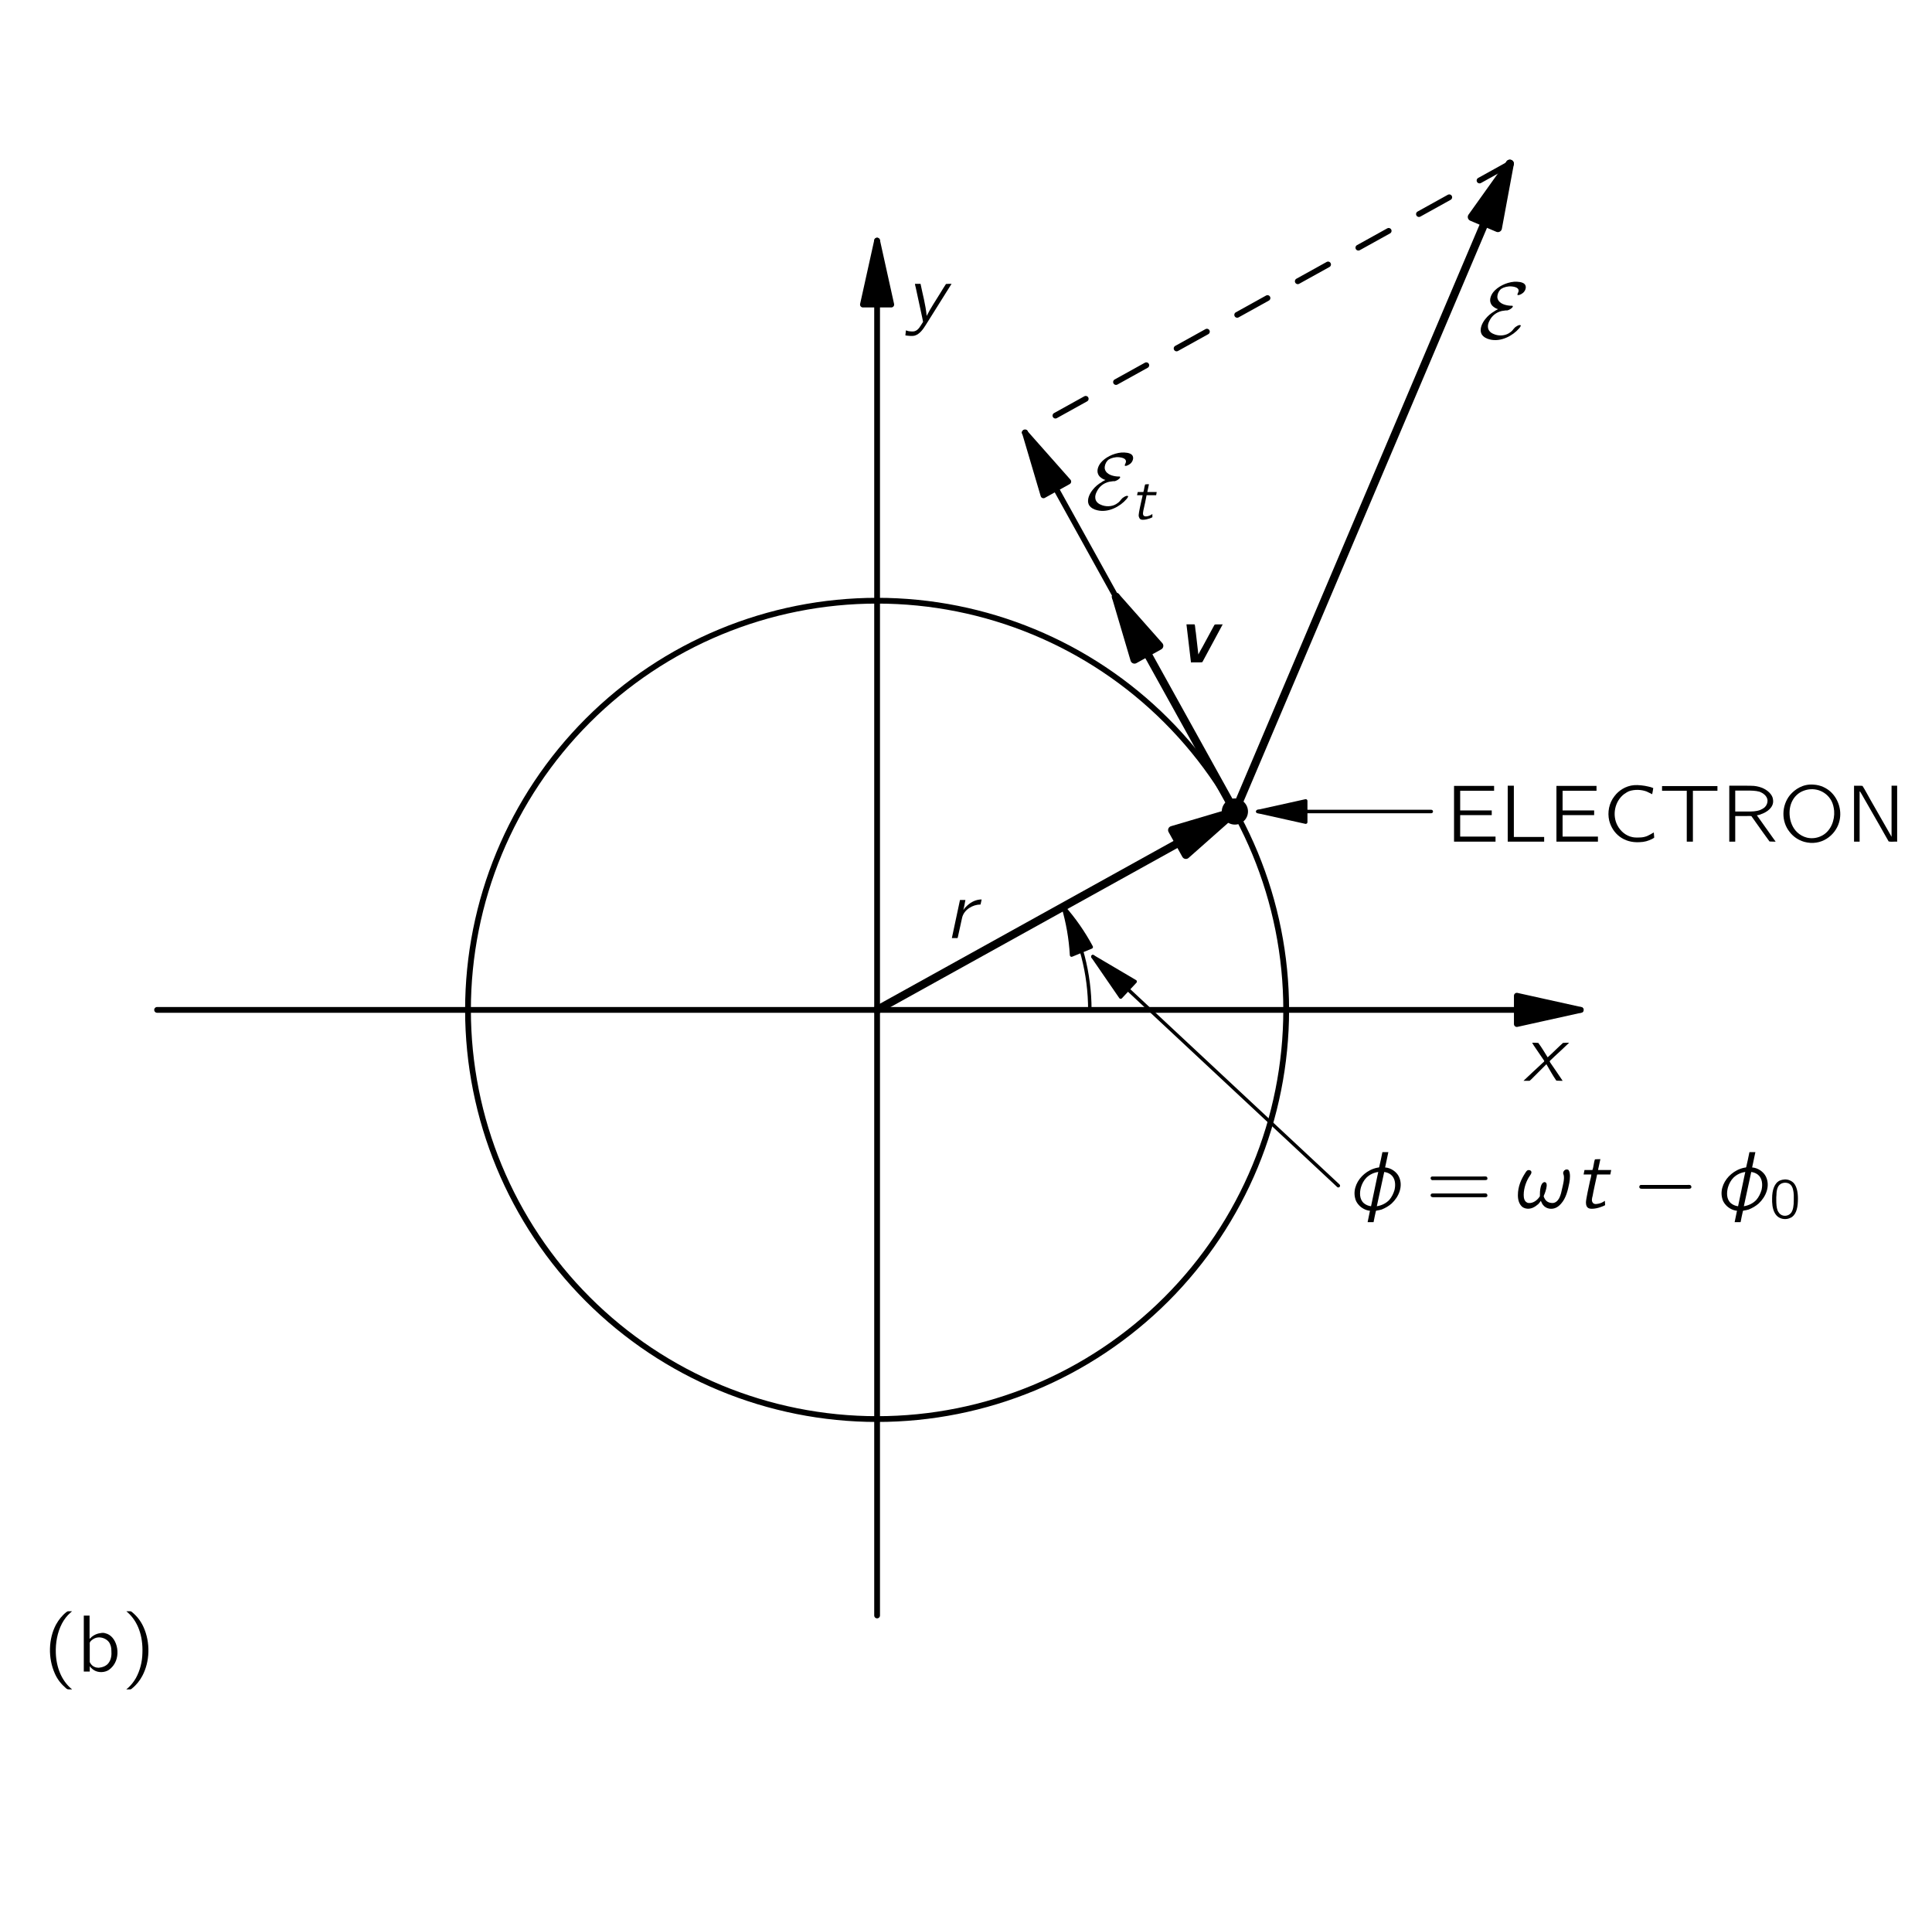 <?xml version="1.0" encoding="UTF-8" standalone="no"?>
<svg xmlns="http://www.w3.org/2000/svg" xmlns:xlink="http://www.w3.org/1999/xlink" version="1.1" width="289.4pt" height="288.6pt" viewBox="0 0 167.329 166.878">
 <g transform="translate(-109.46,1.407)" id="g3860">
  <path d="m 123.061,86.046 123.309,0" id="path120" fill="none" stroke="#000000" stroke-linejoin="round" stroke-linecap="round" stroke-width="0.5" stroke-miterlimit="10"/>
  <path d="m 240.835,87.273 5.535,-1.227 -5.535,-1.227" id="path122"/>
  <path d="m 240.835,87.273 5.535,-1.227 -5.535,-1.227 0,2.453 z m 0,0" id="path124" fill="none" stroke="#000000" stroke-linejoin="round" stroke-linecap="round" stroke-width="0.5" stroke-miterlimit="10"/>
  <path d="m 185.424,138.488 0,-119.059" id="path126" fill="none" stroke="#000000" stroke-linejoin="round" stroke-linecap="round" stroke-width="0.5" stroke-miterlimit="10"/>
  <path d="m 186.651,24.968 -1.227,-5.539 -1.227,5.539" id="path128"/>
  <path d="m 186.651,24.968 -1.227,-5.539 -1.227,5.539 2.453,0 z m 0,0" id="path130" fill="none" stroke="#000000" stroke-linejoin="round" stroke-linecap="round" stroke-width="0.5" stroke-miterlimit="10"/>
  <path d="M 240.229,12.769 198.225,36.05" id="path132" stroke-dasharray="3 3" fill="none" stroke="#000000" stroke-linejoin="round" stroke-linecap="round" stroke-width="0.5" stroke-miterlimit="10"/>
  <path d="M 206.108,50.273 198.225,36.05" id="path134" fill="none" stroke="#000000" stroke-linejoin="round" stroke-linecap="round" stroke-width="0.5" stroke-miterlimit="10"/>
  <path d="m 201.983,40.296 -3.758,-4.246 1.609,5.438" id="path136"/>
  <path d="m 201.983,40.296 -3.758,-4.246 1.609,5.438 2.148,-1.191 z m 0,0" id="path138" fill="none" stroke="#000000" stroke-linejoin="round" stroke-linecap="round" stroke-width="0.5" stroke-miterlimit="10"/>
  <path d="m 220.858,86.046 c 0,-9.398 -3.734,-18.41 -10.379,-25.055 -6.645,-6.645 -15.656,-10.379 -25.055,-10.379 -9.398,0 -18.41,3.734 -25.055,10.379 -6.645,6.645 -10.379,15.656 -10.379,25.055 0,9.398 3.734,18.41 10.379,25.055 6.645,6.645 15.656,10.379 25.055,10.379 9.398,0 18.41,-3.734 25.055,-10.379 6.645,-6.645 10.379,-15.656 10.379,-25.055 z m 0,0" id="path140" fill="none" stroke="#000000" stroke-linejoin="round" stroke-linecap="round" stroke-width="0.5" stroke-miterlimit="10"/>
  <path d="M 185.424,86.046 216.417,68.867" id="path142" fill="none" stroke="#000000" stroke-linejoin="round" stroke-linecap="round" stroke-width="0.7" stroke-miterlimit="10"/>
  <path d="m 212.17,72.625 4.246,-3.758 -5.438,1.609" id="path144"/>
  <path d="m 212.17,72.625 4.246,-3.758 -5.438,1.609 1.191,2.148 z m 0,0" id="path146" fill="none" stroke="#000000" stroke-linejoin="round" stroke-linecap="round" stroke-width="0.7" stroke-miterlimit="10"/>
  <path d="m 216.417,68.867 23.812,-56.098" id="path148" fill="none" stroke="#000000" stroke-linejoin="round" stroke-linecap="round" stroke-width="0.7" stroke-miterlimit="10"/>
  <path d="m 239.194,18.343 1.035,-5.574 -3.293,4.613" id="path150"/>
  <path d="m 239.194,18.343 1.035,-5.574 -3.293,4.613 2.258,0.961 z m 0,0" id="path152" fill="none" stroke="#000000" stroke-linejoin="round" stroke-linecap="round" stroke-width="0.7" stroke-miterlimit="10"/>
  <path d="M 216.417,68.867 206.108,50.273" id="path154" fill="none" stroke="#000000" stroke-linejoin="round" stroke-linecap="round" stroke-width="0.7" stroke-miterlimit="10"/>
  <path d="m 209.866,54.519 -3.758,-4.246 1.609,5.438" id="path156"/>
  <path d="m 209.866,54.519 -3.758,-4.246 1.609,5.438 2.148,-1.191 z m 0,0" id="path158" fill="none" stroke="#000000" stroke-linejoin="round" stroke-linecap="round" stroke-width="0.7" stroke-miterlimit="10"/>
  <path d="m 217.549,68.867 c 0,-0.301 -0.121,-0.59 -0.332,-0.801 -0.211,-0.215 -0.5,-0.332 -0.801,-0.332 -0.301,0 -0.59,0.117 -0.805,0.332 -0.211,0.211 -0.332,0.5 -0.332,0.801 0,0.301 0.121,0.59 0.332,0.801 0.215,0.215 0.504,0.332 0.805,0.332 0.301,0 0.59,-0.117 0.801,-0.332 0.211,-0.211 0.332,-0.5 0.332,-0.801" id="path160"/>
  <path d="m 203.85,86.046 c 0,-3.156 -0.809,-6.223 -2.309,-8.934" id="path162" fill="none" stroke="#000000" stroke-linejoin="round" stroke-linecap="round" stroke-width="0.3" stroke-miterlimit="10"/>
  <path d="m 203.971,80.601 c -0.672,-1.254 -1.488,-2.422 -2.43,-3.488 0.402,1.363 0.648,2.77 0.727,4.188" id="path164"/>
  <path d="m 203.971,80.601 c -0.672,-1.254 -1.488,-2.422 -2.43,-3.488 0.402,1.363 0.648,2.77 0.727,4.188 l 1.703,-0.699 z m 0,0" id="path166" fill="none" stroke="#000000" stroke-linejoin="round" stroke-linecap="round" stroke-width="0.3" stroke-miterlimit="10"/>
  <path d="m 233.424,68.867 -15.023,0" id="path168" fill="none" stroke="#000000" stroke-linejoin="round" stroke-linecap="round" stroke-width="0.3" stroke-miterlimit="10"/>
  <path d="m 222.549,67.949 -4.148,0.918 4.148,0.922" id="path170"/>
  <path d="m 222.549,67.949 -4.148,0.918 4.148,0.922 0,-1.84 z m 0,0" id="path172" fill="none" stroke="#000000" stroke-linejoin="round" stroke-linecap="round" stroke-width="0.3" stroke-miterlimit="10"/>
  <path d="M 225.374,101.273 204.112,81.433" id="path174" fill="none" stroke="#000000" stroke-linejoin="round" stroke-linecap="round" stroke-width="0.3" stroke-miterlimit="10"/>
  <path d="m 207.776,83.593 -3.664,-2.16 2.41,3.504" id="path176"/>
  <path d="m 207.776,83.593 -3.664,-2.16 2.41,3.504 1.254,-1.344 z m 0,0" id="path178" fill="none" stroke="#000000" stroke-linejoin="round" stroke-linecap="round" stroke-width="0.3" stroke-miterlimit="10"/>
  <g transform="translate(0,26.536)" id="g3855">
   <use transform="translate(113.117,116.807)" id="use220" width="164" height="293" xlink:href="#glyph0-1"/>
   <use transform="translate(116.134,116.807)" id="use222" width="164" height="293" xlink:href="#glyph0-5"/>
   <use transform="translate(119.96,116.807)" id="use224" width="164" height="293" xlink:href="#glyph0-3"/>
  </g>
  <use transform="translate(241.412,92.187)" id="use228" width="164" height="293" xlink:href="#glyph1-1"/>
  <use transform="translate(187.89,26.467)" id="use232" width="164" height="293" xlink:href="#glyph1-2"/>
  <use transform="translate(234.662,71.477)" id="use236" width="164" height="293" xlink:href="#glyph0-6"/>
  <use transform="translate(239.312,71.477)" id="use238" width="164" height="293" xlink:href="#glyph0-7"/>
  <use transform="translate(243.532,71.477)" id="use240" width="164" height="293" xlink:href="#glyph0-6"/>
  <use transform="translate(248.182,71.477)" id="use242" width="164" height="293" xlink:href="#glyph0-8"/>
  <use transform="translate(253.132,71.477)" id="use244" width="164" height="293" xlink:href="#glyph0-9"/>
  <use transform="translate(258.502,71.477)" id="use246" width="164" height="293" xlink:href="#glyph0-10"/>
  <use transform="translate(263.492,71.477)" id="use248" width="164" height="293" xlink:href="#glyph0-11"/>
  <use transform="translate(269.292,71.477)" id="use250" width="164" height="293" xlink:href="#glyph0-12"/>
  <use transform="translate(191.322,79.827)" id="use254" width="164" height="293" xlink:href="#glyph1-6"/>
  <use transform="translate(226.442,103.207)" id="use258" width="164" height="293" xlink:href="#glyph1-3"/>
  <use transform="translate(232.952,103.207)" id="use262" width="164" height="293" xlink:href="#glyph0-4"/>
  <use transform="translate(240.772,103.207)" id="use266" width="164" height="293" xlink:href="#glyph1-4"/>
  <use transform="translate(245.852,103.207)" id="use270" width="164" height="293" xlink:href="#glyph1-5"/>
  <use transform="translate(250.822,103.207)" id="use274" width="164" height="293" xlink:href="#glyph2-2"/>
  <use transform="translate(258.232,103.207)" id="use278" width="164" height="293" xlink:href="#glyph1-3"/>
  <use transform="translate(262.682,104.077)" id="use282" width="164" height="293" xlink:href="#glyph3-1"/>
  <use transform="translate(211.422,55.957)" id="use286" width="164" height="293" xlink:href="#glyph4-1"/>
  <use transform="translate(237.492,27.897)" id="use290" width="164" height="293" xlink:href="#glyph2-1"/>
  <use transform="translate(203.482,42.687)" id="use294" width="164" height="293" xlink:href="#glyph2-1"/>
  <use transform="translate(207.392,43.557)" id="use298" width="164" height="293" xlink:href="#glyph5-1"/>
 </g>
 <defs id="defs4">
  <g id="g6">
   <g id="glyph0-1">
    <path d="M 2.578,1.547 C 2.547,1.5 2.5,1.469 2.453,1.438 1.688,0.75 1.219,-0.312 1.172,-1.594 c -0.031,-0.875 0.125,-1.781 0.531,-2.562 0.203,-0.375 0.438,-0.688 0.75,-0.953 C 2.5,-5.156 2.547,-5.188 2.578,-5.219 l -0.25,0 c -0.156,0 -0.141,0 -0.25,0.078 -0.359,0.281 -0.656,0.656 -0.891,1.078 -0.656,1.234 -0.703,2.906 -0.094,4.25 0.219,0.5 0.562,0.922 0.984,1.281 0.094,0.062 0.094,0.078 0.25,0.078 l 0.25,0 z m 0,0" id="path10"/>
   </g>
   <g id="glyph0-2">
    <path d="m 0.641,-2.641 c 0.125,-0.062 0.219,-0.141 0.344,-0.203 C 1.203,-2.938 1.438,-2.984 1.688,-3 1.75,-3.016 1.828,-3.016 1.906,-3.016 c 0.281,0.047 0.516,0.234 0.594,0.5 0.078,0.203 0.047,0.453 0.047,0.656 -0.359,0 -0.734,0.031 -1.094,0.125 -0.5,0.125 -1.125,0.375 -1.062,1.016 0.047,0.281 0.203,0.562 0.469,0.703 C 1.031,0.062 1.234,0.062 1.438,0.047 1.734,0.016 2.062,-0.062 2.312,-0.25 c 0.094,-0.062 0.172,-0.141 0.25,-0.219 l 0,0.469 0.484,0 0,-1.828 c 0,-0.188 0.031,-0.391 -0.016,-0.594 -0.062,-0.484 -0.5,-0.844 -0.953,-0.938 -0.281,-0.047 -0.719,0.016 -0.953,0.062 -0.078,0.031 -0.469,0.156 -0.5,0.219 -0.031,0.031 -0.016,0.094 -0.016,0.125 0.016,0.109 0.031,0.203 0.031,0.312 z m 1.906,1.016 0,0.516 c 0,0.141 0,0.266 -0.062,0.391 -0.078,0.141 -0.219,0.25 -0.375,0.297 -0.328,0.125 -0.781,0.141 -1.062,-0.094 C 0.969,-0.562 0.906,-0.641 0.891,-0.75 0.812,-1.047 1.078,-1.281 1.312,-1.391 1.641,-1.547 2.109,-1.625 2.547,-1.625 z m 0,0" id="path13"/>
   </g>
   <g id="glyph0-3">
    <path d="m 0.438,-5.219 c 0.031,0.031 0.078,0.062 0.125,0.109 0.859,0.766 1.328,2 1.266,3.516 -0.016,0.75 -0.203,1.5 -0.562,2.156 C 1.078,0.891 0.844,1.188 0.562,1.438 0.516,1.469 0.469,1.5 0.438,1.547 l 0.25,0 c 0.156,0 0.141,0 0.234,-0.078 0.375,-0.297 0.672,-0.672 0.891,-1.078 0.672,-1.25 0.719,-2.906 0.109,-4.25 C 1.688,-4.375 1.359,-4.797 0.938,-5.141 0.844,-5.219 0.844,-5.219 0.688,-5.219 l -0.25,0 z m 0,0" id="path16"/>
   </g>
   <g id="glyph0-4">
    <path d="m 0.438,-2.672 c -0.062,0.094 0,0.219 0.094,0.25 0.047,0.016 0.094,0 0.141,0 l 4.453,0 c 0.062,0 0.109,0 0.172,-0.031 0.078,-0.094 0.031,-0.266 -0.094,-0.281 -0.109,-0.016 -0.219,0 -0.312,0 l -4.219,0 C 0.562,-2.734 0.5,-2.75 0.438,-2.672 z m 0,1.484 c -0.062,0.094 0,0.219 0.094,0.234 C 0.578,-0.938 0.625,-0.938 0.672,-0.938 l 4.453,0 c 0.062,0 0.109,0 0.172,-0.047 0.078,-0.094 0.031,-0.25 -0.094,-0.281 -0.109,-0.016 -0.219,0 -0.312,0 l -4.234,0 c -0.094,0 -0.172,0 -0.219,0.078 z m 0,0" id="path19"/>
   </g>
   <g id="glyph0-5">
    <path d="m 0.578,-4.844 0,4.844 0.516,0 0,-0.469 0,0 c 0.062,0.109 0.172,0.203 0.266,0.281 0.312,0.25 0.828,0.328 1.281,0.109 0.203,-0.109 0.375,-0.281 0.516,-0.469 C 3.844,-1.5 3.422,-3.094 2.453,-3.312 c -0.125,-0.047 -0.281,-0.047 -0.422,-0.016 -0.406,0.047 -0.719,0.25 -0.953,0.5 l 0,-2.016 -0.5,0 z M 1.812,-2.953 c 0.328,-0.031 0.703,0.109 0.922,0.375 0.172,0.219 0.234,0.5 0.234,0.766 0.031,0.375 -0.016,0.781 -0.25,1.078 -0.203,0.266 -0.531,0.375 -0.844,0.406 -0.266,0 -0.5,-0.094 -0.672,-0.312 C 1.172,-0.688 1.125,-0.75 1.094,-0.812 c 0,-0.047 0,-0.094 0,-0.125 l 0,-1.391 c 0,-0.062 -0.016,-0.141 0.016,-0.203 0.031,-0.078 0.094,-0.125 0.156,-0.188 0.156,-0.125 0.344,-0.219 0.547,-0.234 z m 0,0" id="path22"/>
   </g>
   <g id="glyph0-6">
    <path d="m 0.734,-4.828 0,4.828 3.594,0 0,-0.438 -3.062,0 0,-1.859 2.734,0 0,-0.406 -2.734,0 0,-1.703 2.938,0 0,-0.422 -3.469,0 z m 0,0" id="path25"/>
   </g>
   <g id="glyph0-7">
    <path d="m 0.734,-4.844 0,4.844 3.156,0 0,-0.406 -2.625,0 0,-4.438 -0.531,0 z m 0,0" id="path28"/>
   </g>
   <g id="glyph0-8">
    <path d="M 4.516,-0.797 C 4.125,-0.578 3.875,-0.375 3.297,-0.359 c -0.203,0 -0.422,0.016 -0.625,-0.031 -0.562,-0.109 -1.031,-0.5 -1.297,-1 C 0.891,-2.281 1.125,-3.5 1.953,-4.125 c 0.141,-0.094 0.281,-0.188 0.438,-0.25 0.469,-0.156 1.031,-0.141 1.5,0.031 C 4.062,-4.266 4.219,-4.188 4.375,-4.109 4.406,-4.281 4.453,-4.469 4.469,-4.641 4.328,-4.703 4.172,-4.75 4,-4.781 3.672,-4.859 3.172,-4.922 2.797,-4.891 c -0.719,0.062 -1.328,0.469 -1.688,0.953 -0.469,0.594 -0.625,1.391 -0.453,2.125 0.297,1.125 1.25,1.938 2.625,1.859 C 3.734,0.031 4.016,-0.062 4.375,-0.234 4.406,-0.266 4.531,-0.312 4.547,-0.344 4.562,-0.391 4.516,-0.688 4.516,-0.797 z m 0,0" id="path31"/>
   </g>
   <g id="glyph0-9">
    <path d="m 0.281,-4.812 0,0.406 2.141,0 0,4.406 0.531,0 0,-4.406 2.125,0 0,-0.406 -4.797,0 z m 0,0" id="path34"/>
   </g>
   <g id="glyph0-10">
    <path d="M 0.734,-4.844 0.734,0 1.25,0 l 0,-2.219 1.031,0 c 0.141,0 0.266,-0.016 0.375,0.016 0.125,0.172 0.25,0.344 0.375,0.531 C 3.422,-1.125 3.812,-0.562 4.219,-0.016 4.391,0 4.578,0 4.75,0 L 4.469,-0.391 3.125,-2.281 C 3.25,-2.297 3.391,-2.328 3.516,-2.391 4.016,-2.562 4.578,-2.969 4.531,-3.562 4.516,-3.797 4.453,-3.938 4.328,-4.109 4.016,-4.516 3.484,-4.766 2.875,-4.828 2.625,-4.844 2.391,-4.844 2.125,-4.844 l -1.391,0 z M 1.25,-2.609 l 0,-1.812 1.047,0 c 0.344,0 0.703,0 1.047,0.094 C 3.672,-4.203 4,-3.969 4.047,-3.594 4.062,-3.359 3.969,-3.141 3.812,-2.984 c -0.125,0.109 -0.266,0.188 -0.422,0.25 -0.344,0.125 -0.703,0.125 -1.062,0.125 l -1.078,0 z m 0,0" id="path37"/>
   </g>
   <g id="glyph0-11">
    <path d="M 1,-4.031 C 0.266,-3.125 0.234,-1.75 0.969,-0.844 1.281,-0.438 1.703,-0.141 2.234,0.016 3.719,0.422 4.922,-0.547 5.25,-1.656 5.531,-2.578 5.25,-3.641 4.531,-4.312 4.172,-4.641 3.656,-4.906 3.047,-4.938 2.125,-5.016 1.422,-4.531 1,-4.031 z m 2.484,-0.422 c 0.484,0.156 0.875,0.484 1.109,0.922 0.141,0.266 0.203,0.562 0.234,0.859 0.062,0.828 -0.281,1.734 -1.031,2.141 -0.375,0.203 -0.828,0.297 -1.312,0.188 -0.328,-0.078 -0.625,-0.25 -0.844,-0.453 C 1.219,-1.188 1,-1.766 0.969,-2.328 0.906,-3.344 1.422,-4.109 2.141,-4.391 2.562,-4.562 3.031,-4.594 3.484,-4.453 z m 0,0" id="path40"/>
   </g>
   <g id="glyph0-12">
    <path d="M 0.75,-4.844 0.75,0 l 0.484,0 0,-4.406 0,0 0.203,0.344 1.578,2.75 C 3.266,-0.875 3.5,-0.438 3.75,-0.016 3.969,0.031 4.25,-0.016 4.484,0 l 0,-4.844 L 4,-4.844 4,-0.422 2.188,-3.594 C 1.953,-4 1.734,-4.438 1.484,-4.828 c -0.203,-0.031 -0.5,0 -0.734,-0.016 z m 0,0" id="path43"/>
   </g>
   <g id="glyph1-1">
    <path d="m 0.75,-3.297 c 0.078,0.156 0.172,0.281 0.266,0.422 0.062,0.078 0.672,1 0.703,1.031 0.016,0.031 0.078,0.094 0.078,0.141 0,0.047 -0.078,0.094 -0.109,0.125 C 1.375,-1.297 0.047,-0.047 0,0 0.188,0 0.375,0 0.531,0 L 0.688,-0.141 1.984,-1.438 C 2.266,-0.953 2.531,-0.469 2.844,-0.016 3.016,0 3.203,0 3.391,0 3.297,-0.141 2.359,-1.531 2.328,-1.562 2.312,-1.609 2.266,-1.656 2.266,-1.688 2.281,-1.734 2.344,-1.781 2.375,-1.812 2.484,-1.922 2.594,-2.016 2.703,-2.125 c 0.109,-0.094 1.219,-1.125 1.25,-1.172 -0.188,0 -0.359,0 -0.531,0.016 -0.453,0.406 -0.875,0.844 -1.328,1.25 -0.266,-0.422 -0.516,-0.859 -0.812,-1.25 C 1.109,-3.297 0.922,-3.297 0.75,-3.297 z m 0,0" id="path47"/>
   </g>
   <g id="glyph1-2">
    <path d="M 0.812,-3.297 C 0.828,-3.188 0.844,-3.094 0.875,-3 1.016,-2.312 1.516,-0.078 1.516,0 1.5,0.031 1.328,0.297 1.328,0.297 1.156,0.578 0.938,0.875 0.516,0.828 c -0.094,0 -0.188,-0.016 -0.281,-0.031 C 0.172,0.781 0.094,0.75 0.031,0.734 l -0.047,0.438 C 0.203,1.203 0.578,1.25 0.797,1.188 1.234,1.062 1.547,0.594 1.75,0.266 L 2.094,-0.281 c 0.188,-0.312 1.781,-2.844 1.891,-3.016 -0.172,0 -0.344,0 -0.484,0.016 -0.172,0.25 -0.312,0.5 -0.469,0.75 C 2.625,-1.859 2.188,-1.234 1.828,-0.516 l 0,0 c -0.094,-1 -0.344,-1.844 -0.531,-2.781 l -0.484,0 z m 0,0" id="path50"/>
   </g>
   <g id="glyph1-3">
    <path d="M 2.75,-4.844 C 2.734,-4.734 2.484,-3.562 2.469,-3.547 2.453,-3.5 2.375,-3.5 2.328,-3.5 c -0.469,0.094 -0.844,0.297 -1.156,0.562 -0.578,0.484 -0.969,1.266 -0.797,2.031 0.047,0.266 0.172,0.469 0.328,0.641 0.219,0.25 0.594,0.469 0.969,0.5 L 1.469,1.219 l 0.516,0 C 2,1.141 2.172,0.266 2.188,0.25 2.234,0.203 2.312,0.219 2.344,0.203 2.453,0.188 2.578,0.156 2.688,0.125 3,0 3.297,-0.172 3.547,-0.391 c 0.625,-0.578 1.031,-1.516 0.625,-2.344 -0.203,-0.406 -0.688,-0.75 -1.188,-0.781 0.094,-0.438 0.188,-0.875 0.281,-1.328 l -0.516,0 z M 2.391,-3.125 2.312,-2.766 1.766,-0.156 c -0.25,-0.031 -0.453,-0.125 -0.625,-0.266 -0.391,-0.344 -0.375,-0.922 -0.25,-1.375 0.094,-0.312 0.25,-0.609 0.484,-0.844 0.281,-0.266 0.641,-0.438 1.016,-0.484 z m -0.125,2.969 0.141,-0.656 0.5,-2.312 c 0.234,0.031 0.422,0.109 0.578,0.234 0.391,0.312 0.422,0.875 0.312,1.328 C 3.703,-1.25 3.562,-0.953 3.344,-0.703 3.062,-0.406 2.672,-0.219 2.266,-0.156 z m 0,0" id="path53"/>
   </g>
   <g id="glyph1-4">
    <path d="m 2.141,-0.625 c 0.094,0.203 0.125,0.312 0.297,0.469 C 2.703,0.078 3.094,0.125 3.422,-0.016 3.609,-0.094 3.75,-0.219 3.891,-0.375 c 0.438,-0.484 0.594,-1.172 0.719,-1.812 0.062,-0.312 0.109,-0.859 -0.062,-1.094 -0.031,-0.047 -0.094,-0.062 -0.172,-0.062 -0.141,0 -0.281,0.125 -0.297,0.281 C 4.062,-2.984 4.109,-2.922 4.125,-2.844 4.203,-2.531 4.047,-1.953 4,-1.75 c -0.062,0.297 -0.125,0.609 -0.266,0.891 -0.125,0.219 -0.297,0.406 -0.562,0.422 -0.344,0 -0.578,-0.141 -0.703,-0.391 -0.031,-0.062 -0.078,-0.141 -0.078,-0.203 0,-0.031 0.062,-0.172 0.078,-0.203 0.078,-0.203 0.219,-0.625 0.172,-0.844 C 2.625,-2.188 2.547,-2.25 2.453,-2.25 c -0.109,0.016 -0.188,0.109 -0.234,0.188 -0.125,0.234 -0.156,0.578 -0.156,0.875 0,0.156 0.016,0.156 -0.062,0.25 -0.188,0.266 -0.531,0.531 -0.906,0.5 -0.047,0 -0.094,-0.016 -0.125,-0.031 -0.266,-0.109 -0.312,-0.422 -0.312,-0.672 0,-0.594 0.234,-1.234 0.531,-1.656 C 1.234,-2.875 1.328,-2.969 1.328,-3.094 c 0,-0.172 -0.203,-0.234 -0.344,-0.172 -0.078,0.047 -0.141,0.141 -0.188,0.219 -0.344,0.531 -0.641,1.156 -0.641,1.938 0,0.406 0.109,0.781 0.391,1.016 0.266,0.188 0.625,0.188 0.906,0.062 C 1.625,-0.109 1.781,-0.219 1.922,-0.344 2,-0.438 2.078,-0.516 2.141,-0.625 z m 0,0" id="path56"/>
   </g>
   <g id="glyph1-5">
    <path d="m 0.844,-3.297 -0.078,0.391 0.672,0 C 1.422,-2.703 1.359,-2.5 1.312,-2.312 1.25,-2 0.969,-0.781 0.969,-0.484 c 0,0.109 0.016,0.219 0.062,0.328 C 1.109,0 1.25,0.062 1.469,0.062 1.734,0.062 2.016,0 2.266,-0.094 2.328,-0.109 2.594,-0.219 2.625,-0.25 c 0.016,-0.031 0,-0.078 0,-0.094 C 2.625,-0.438 2.609,-0.531 2.609,-0.625 2.469,-0.547 2.406,-0.484 2.219,-0.422 2,-0.359 1.672,-0.266 1.547,-0.484 1.438,-0.641 1.5,-0.875 1.547,-1.047 1.562,-1.203 1.922,-2.844 1.938,-2.906 l 1.141,0 0.078,-0.391 -1.141,0 0.203,-0.938 c -0.156,0 -0.328,0 -0.469,0.016 -0.109,0.281 -0.109,0.641 -0.219,0.922 l -0.047,0 -0.641,0 z m 0,0" id="path59"/>
   </g>
   <g id="glyph1-6">
    <path d="m 1.594,-2.453 -0.016,0 C 1.641,-2.719 1.703,-3 1.75,-3.297 l -0.469,0 L 0.578,0 0.938,0 C 0.969,0 1.047,0.016 1.078,-0.016 1.094,-0.031 1.094,-0.109 1.109,-0.141 1.219,-0.578 1.375,-1.406 1.469,-1.781 c 0.172,-0.688 0.922,-1.125 1.594,-1.125 l 0.094,-0.438 c -0.469,0 -0.891,0.203 -1.234,0.516 -0.094,0.078 -0.281,0.266 -0.328,0.375 z m 0,0" id="path62"/>
   </g>
   <g id="glyph2-1">
    <path d="m 1.719,-2.531 c -0.109,0.062 -0.234,0.109 -0.328,0.188 -0.297,0.172 -0.562,0.391 -0.781,0.672 -0.25,0.312 -0.547,0.859 -0.312,1.312 C 0.438,-0.125 0.719,0.031 1.016,0.094 1.969,0.328 3,-0.234 3.547,-0.875 c 0.047,-0.062 0.094,-0.109 0.125,-0.188 0,0 0.016,-0.016 0.016,-0.031 0,-0.062 -0.078,-0.062 -0.125,-0.062 -0.125,0.031 -0.234,0.094 -0.344,0.172 -0.094,0.078 -0.172,0.188 -0.25,0.281 C 2.875,-0.594 2.766,-0.516 2.641,-0.438 2.25,-0.203 1.703,-0.203 1.312,-0.391 1.078,-0.484 0.875,-0.672 0.844,-0.938 0.812,-1.125 0.875,-1.344 0.969,-1.516 1.172,-1.953 1.562,-2.266 2.047,-2.375 2.156,-2.391 2.266,-2.406 2.375,-2.422 c 0.047,0 0.094,0 0.141,0 0.156,-0.031 0.422,-0.188 0.469,-0.312 0.031,-0.047 0,-0.078 -0.031,-0.094 -0.047,0 -0.078,0 -0.109,0 -0.109,0 -0.203,-0.016 -0.312,-0.031 -0.359,-0.062 -0.797,-0.234 -0.875,-0.656 0,-0.047 0,-0.109 0,-0.156 C 1.688,-3.922 1.812,-4.156 2,-4.297 2.219,-4.438 2.578,-4.531 2.891,-4.5 3.219,-4.469 3.609,-4.359 3.469,-4 3.453,-3.938 3.328,-3.766 3.438,-3.75 c 0.172,0.016 0.438,-0.172 0.5,-0.25 0.172,-0.188 0.266,-0.5 0.078,-0.703 -0.188,-0.188 -0.594,-0.219 -0.906,-0.203 -0.719,0.062 -1.438,0.438 -1.812,0.906 -0.203,0.266 -0.359,0.656 -0.203,0.984 0.031,0.062 0.062,0.125 0.125,0.188 0.125,0.125 0.312,0.25 0.5,0.297 z m 0,0" id="path66"/>
   </g>
   <g id="glyph2-2">
    <path d="m 0.734,-2 c -0.141,0.047 -0.156,0.266 -0.016,0.312 0.047,0.016 0.094,0.016 0.125,0.016 l 3.938,0 c 0.094,0 0.234,0.016 0.312,-0.047 C 5.172,-1.812 5.125,-1.969 5,-2 4.922,-2.016 4.828,-2 4.734,-2 l -3.875,0 c -0.031,0 -0.078,0 -0.125,0 z m 0,0" id="path69"/>
   </g>
   <g id="glyph3-1">
    <path d="m 1.312,-3.344 c -0.125,0.016 -0.234,0.031 -0.344,0.078 -0.516,0.203 -0.703,0.875 -0.703,1.547 0,0.109 0,0.203 0,0.312 0.016,0.453 0.125,0.906 0.391,1.188 C 0.875,0.016 1.203,0.109 1.5,0.078 1.688,0.062 1.844,-0.016 1.984,-0.094 2.406,-0.406 2.5,-1.016 2.5,-1.688 2.5,-2.234 2.406,-2.719 2.141,-3.031 1.938,-3.25 1.609,-3.375 1.312,-3.344 z m 0.422,0.359 c 0.047,0.031 0.094,0.062 0.141,0.109 0.188,0.188 0.25,0.547 0.266,0.875 0,0.062 0,0.125 0,0.203 l 0,0.25 c 0,0.438 -0.047,0.844 -0.234,1.094 C 1.656,-0.125 1.125,-0.109 0.875,-0.438 0.812,-0.516 0.766,-0.594 0.734,-0.672 0.641,-0.922 0.625,-1.25 0.625,-1.562 l 0,-0.25 c 0,-0.078 0.016,-0.125 0.016,-0.203 0,-0.391 0.094,-0.781 0.359,-0.938 0.188,-0.125 0.5,-0.156 0.734,-0.031 z m 0,0" id="path73"/>
   </g>
   <g id="glyph4-1">
    <path d="M 0.797,-3.297 1.188,0 C 1.5,-0.016 1.875,0.016 2.156,-0.016 l 0.047,-0.062 1.734,-3.219 C 3.719,-3.281 3.438,-3.312 3.25,-3.281 l -0.047,0.062 -1.016,1.875 c -0.125,0.219 -0.25,0.438 -0.359,0.656 L 1.609,-2.594 C 1.562,-2.828 1.562,-3.078 1.516,-3.281 l -0.062,-0.016 -0.656,0 z m 0,0" id="path77"/>
   </g>
   <g id="glyph5-1">
    <path d="m 0.609,-2.359 -0.062,0.281 0.484,0 c -0.016,0.141 -0.062,0.281 -0.094,0.422 -0.047,0.219 -0.25,1.109 -0.25,1.312 0,0.078 0.016,0.156 0.062,0.234 C 0.797,0 0.891,0.047 1.047,0.047 1.25,0.047 1.438,0 1.625,-0.062 c 0.047,-0.016 0.234,-0.094 0.25,-0.109 0.016,-0.031 0,-0.062 0,-0.078 0,-0.062 0,-0.141 0,-0.203 -0.109,0.062 -0.156,0.109 -0.297,0.156 C 1.438,-0.25 1.203,-0.188 1.094,-0.344 1.031,-0.469 1.078,-0.625 1.094,-0.75 1.125,-0.859 1.375,-2.031 1.375,-2.078 l 0.828,0 0.047,-0.281 -0.812,0 0.141,-0.672 c -0.109,0 -0.234,0 -0.328,0.016 -0.078,0.188 -0.078,0.453 -0.156,0.656 l -0.031,0 -0.453,0 z m 0,0" id="path81"/>
   </g>
  </g>
  <clipPath id="clip1">
   <path d="m -224,667 612,0 0,-792 -612,0 0,792 z m 0,0" id="path84"/>
  </clipPath>
  <clipPath id="clip2">
   <path d="m -0.254,292.801 158,0 0,-293 -158,0 0,293 z m 0,0" id="path87"/>
  </clipPath>
 </defs>
</svg>
